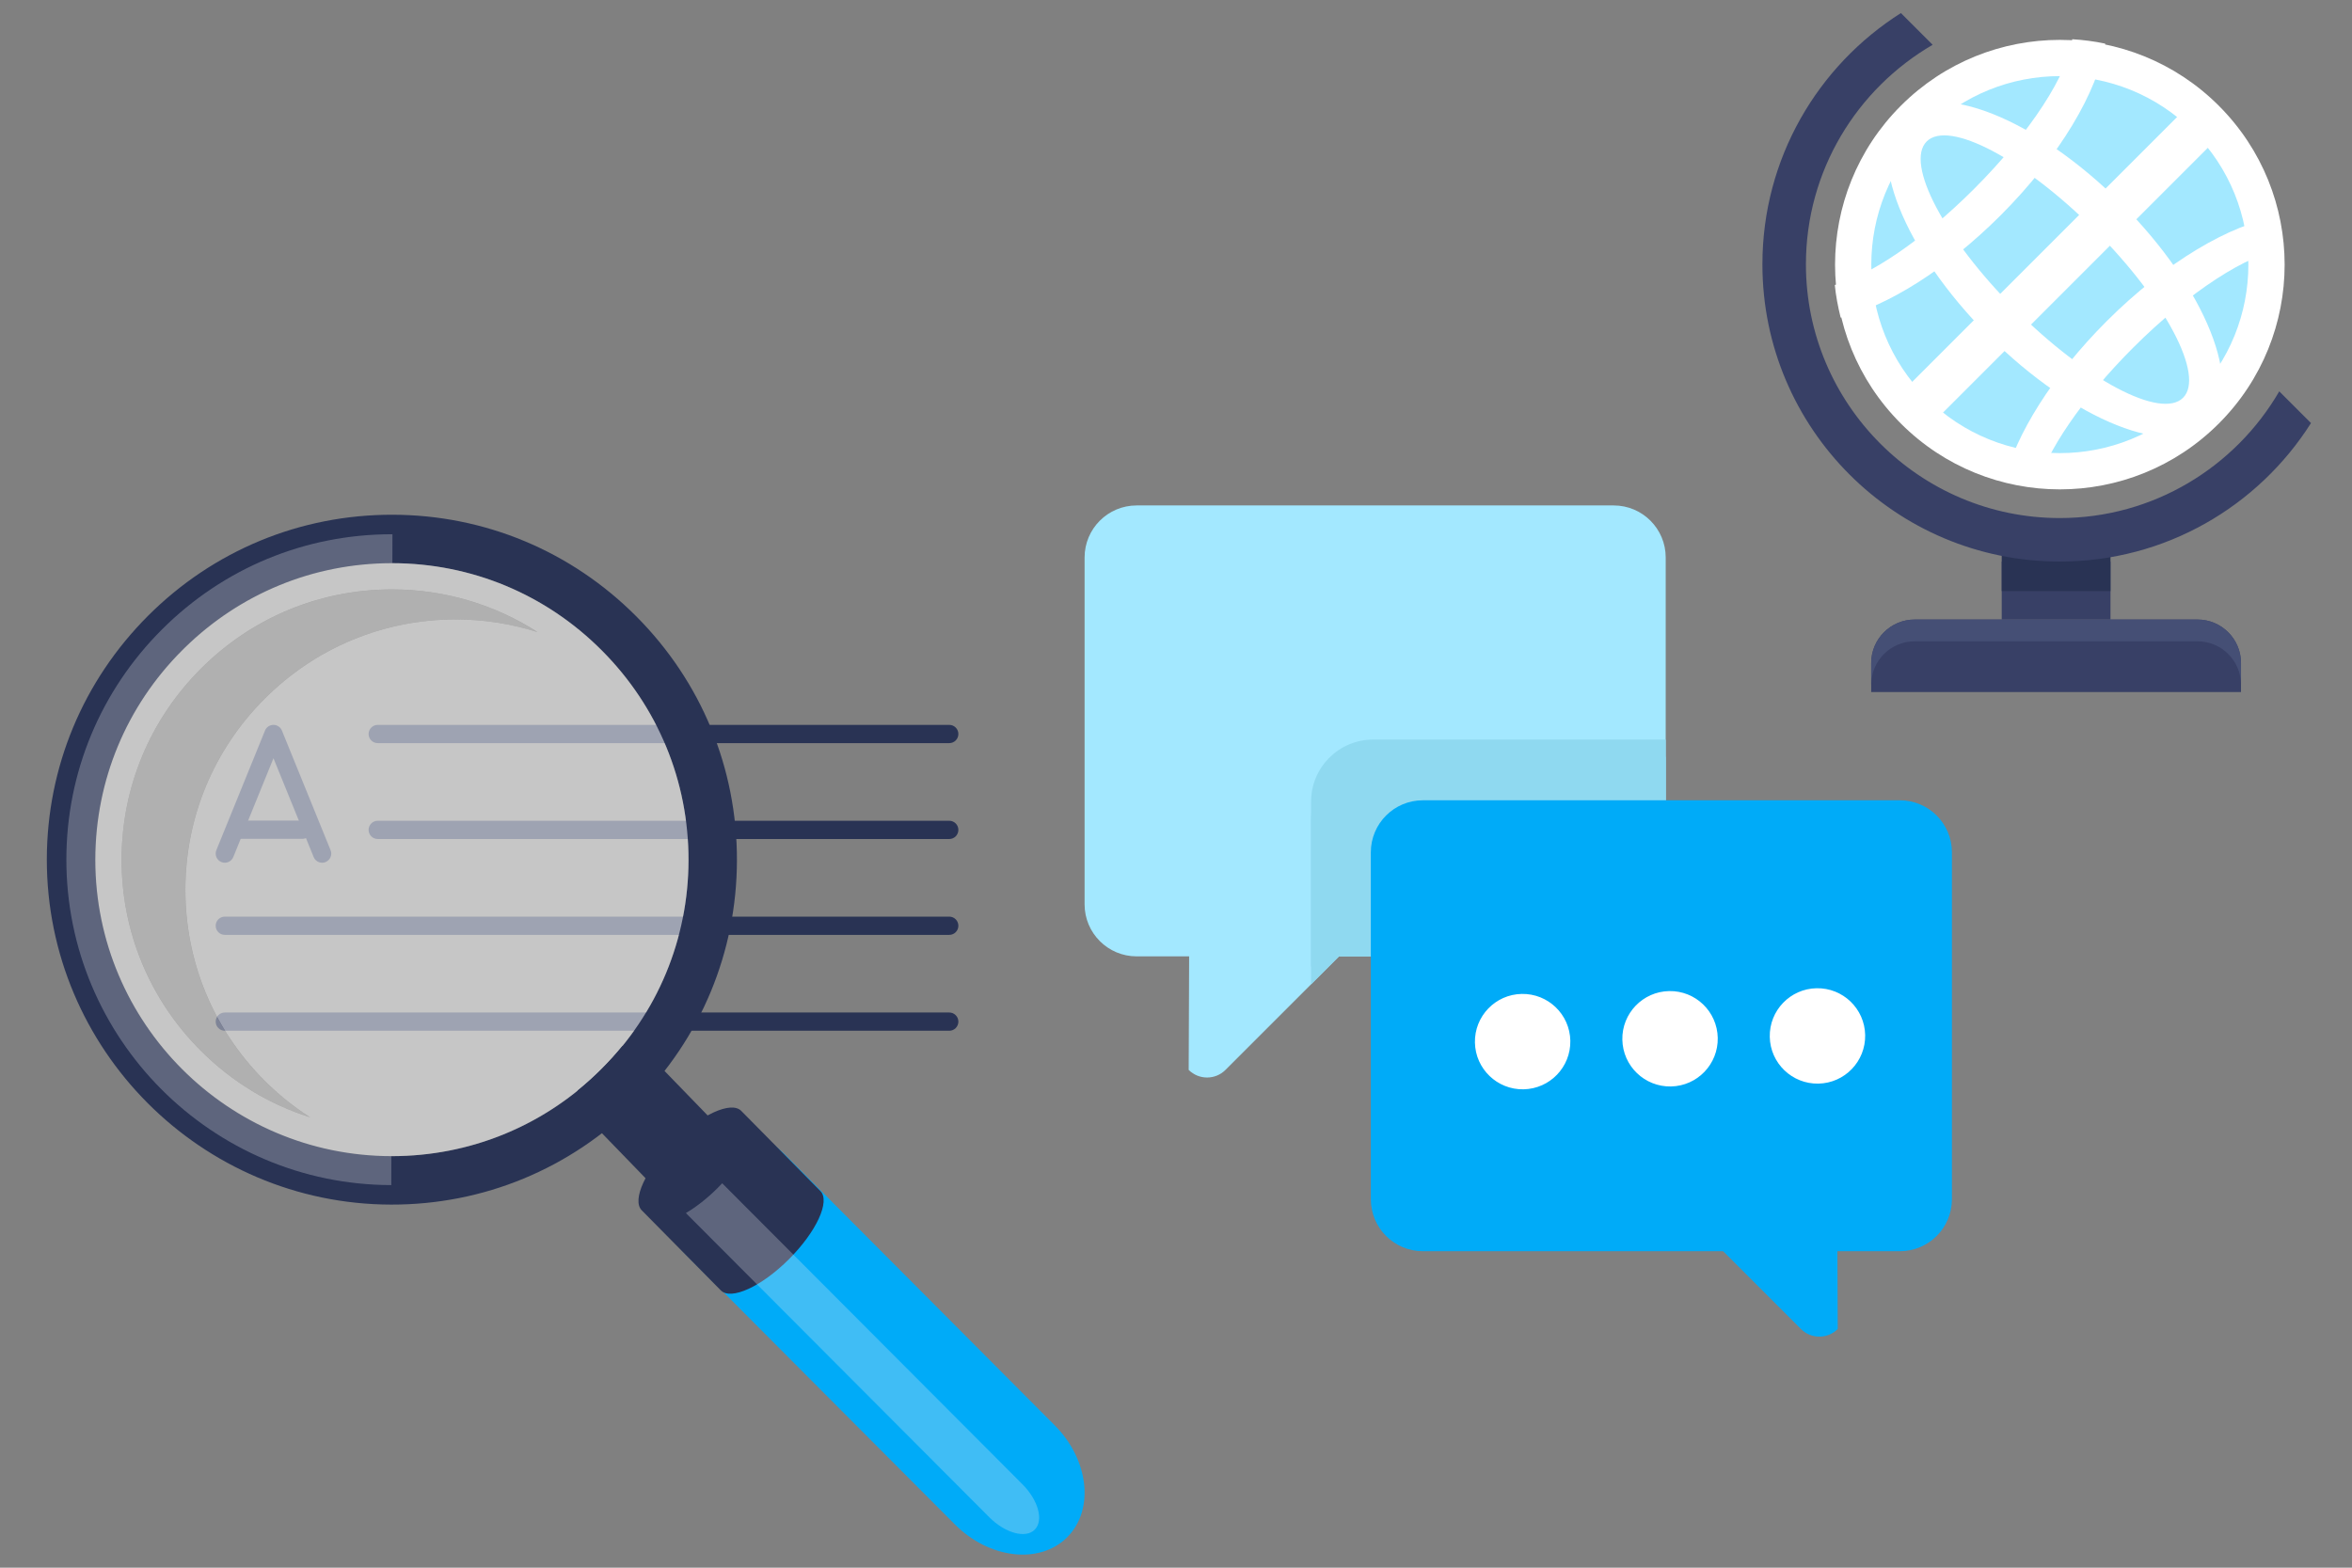 <?xml version="1.0" encoding="utf-8"?>
<!-- Generator: Adobe Illustrator 17.1.0, SVG Export Plug-In . SVG Version: 6.00 Build 0)  -->
<!DOCTYPE svg PUBLIC "-//W3C//DTD SVG 1.1//EN" "http://www.w3.org/Graphics/SVG/1.1/DTD/svg11.dtd">
<svg version="1.1" id="Lager_1" xmlns:x="http://ns.adobe.com/Extensibility/1.0/" xmlns:i="http://ns.adobe.com/AdobeIllustrator/10.0/" xmlns:graph="http://ns.adobe.com/Graphs/1.0/"
	 xmlns="http://www.w3.org/2000/svg" xmlns:xlink="http://www.w3.org/1999/xlink" xmlns:a="http://ns.adobe.com/AdobeSVGViewerExtensions/3.0/"
	 x="0px" y="0px" viewBox="0 0 210 140" enable-background="new 0 0 210 140" xml:space="preserve">
<rect x="0" y="0" width="210" height="140" fill="#808080" stroke="none"/>
<g>
	<defs>
		<rect id="SVGID_1_" x="4.182" y="1.167" width="202.159" height="137.667"/>
	</defs>
	<clipPath id="SVGID_2_">
		<use xlink:href="#SVGID_1_"  overflow="visible"/>
	</clipPath>
	<g clip-path="url(#SVGID_2_)">
		<defs>
			<rect id="SVGID_3_" x="4.182" y="1.167" width="202.159" height="137.667"/>
		</defs>
		<clipPath id="SVGID_4_">
			<use xlink:href="#SVGID_3_"  overflow="visible"/>
		</clipPath>
		<path clip-path="url(#SVGID_4_)" fill="#A3E8FF" d="M144.078,45.138h-42.593c-2.567,0-4.647,2.081-4.647,4.646v30.977
			c0,2.566,2.081,4.646,4.647,4.646h4.688l-0.041,10.139c0.907,0.907,2.378,0.908,3.285,0l10.138-10.139h24.523
			c2.566,0,4.646-2.081,4.646-4.646V49.785C148.724,47.219,146.644,45.138,144.078,45.138"/>
		<path clip-path="url(#SVGID_4_)" fill="#8FD9F0" d="M117.062,73.137v14.765l2.492-2.493h24.523c2.566,0,4.646-2.081,4.646-4.646
			V67.596h-26.122C119.543,67.596,117.062,70.077,117.062,73.137"/>
		<path clip-path="url(#SVGID_4_)" fill="#8FD9F0" d="M117.062,71.588v14.764l2.492-2.492h24.523c2.566,0,4.646-2.081,4.646-4.646
			V66.047h-26.122C119.543,66.047,117.062,68.528,117.062,71.588"/>
		<path clip-path="url(#SVGID_4_)" fill="#00ABF8" d="M169.634,71.469h-42.593c-2.567,0-4.646,2.081-4.646,4.646v30.977
			c0,2.566,2.08,4.646,4.646,4.646h42.593c2.566,0,4.646-2.081,4.646-4.646V76.115C174.28,73.549,172.199,71.469,169.634,71.469"/>
		<path clip-path="url(#SVGID_4_)" fill="#00ABF8" d="M148.337,106.224l12.461,12.461c0.908,0.908,2.379,0.908,3.285,0
			l-0.052-12.461H148.337z"/>
		<path clip-path="url(#SVGID_4_)" fill="#FFFFFF" d="M135.867,88.761c-2.353,0.045-4.222,1.989-4.177,4.341
			c0.045,2.352,1.989,4.222,4.341,4.177c2.353-0.045,4.222-1.989,4.177-4.341C140.162,90.586,138.219,88.716,135.867,88.761"/>
		<path clip-path="url(#SVGID_4_)" fill="#FFFFFF" d="M149.029,88.507c-2.352,0.045-4.222,1.989-4.177,4.341
			c0.046,2.353,1.989,4.222,4.342,4.177c2.352-0.045,4.221-1.989,4.176-4.341C153.324,90.332,151.382,88.461,149.029,88.507"/>
		<path clip-path="url(#SVGID_4_)" fill="#FFFFFF" d="M162.192,88.253c-2.352,0.045-4.222,1.989-4.177,4.341
			c0.045,2.352,1.989,4.222,4.341,4.177c2.353-0.045,4.222-1.989,4.177-4.341C166.487,90.078,164.544,88.207,162.192,88.253"/>
	</g>
	<rect x="178.725" y="50.149" clip-path="url(#SVGID_2_)" fill="#384066" width="9.711" height="5.18"/>
	<rect x="178.725" y="48.854" clip-path="url(#SVGID_2_)" fill="#293354" width="9.711" height="3.934"/>
	<g clip-path="url(#SVGID_2_)">
		<defs>
			<rect id="SVGID_5_" x="4.182" y="1.167" width="202.159" height="137.667"/>
		</defs>
		<clipPath id="SVGID_6_">
			<use xlink:href="#SVGID_5_"  overflow="visible"/>
		</clipPath>
		<path clip-path="url(#SVGID_6_)" fill="#384066" d="M196.206,55.328h-25.25c-2.146,0-3.885,1.739-3.885,3.884v2.59h33.019v-2.59
			C200.09,57.068,198.35,55.328,196.206,55.328"/>
		<path clip-path="url(#SVGID_6_)" fill="#454F75" d="M196.206,55.328h-25.25c-2.146,0-3.885,1.739-3.885,3.884v1.943
			c0-2.145,1.739-3.884,3.885-3.884h25.25c2.144,0,3.884,1.739,3.884,3.884v-1.943C200.09,57.068,198.35,55.328,196.206,55.328"/>
		<path clip-path="url(#SVGID_6_)" fill="#A3E8FF" d="M170.638,10.356c-7.333,7.333-7.333,19.22,0,26.553
			c7.332,7.333,19.221,7.333,26.553,0c7.333-7.333,7.333-19.22,0-26.553C189.859,3.023,177.97,3.023,170.638,10.356"/>
		<path clip-path="url(#SVGID_6_)" fill="#FFFFFF" d="M195.817,35.535c-6.575,6.575-17.233,6.573-23.806,0
			c-6.575-6.575-6.575-17.231,0-23.806c6.575-6.576,17.231-6.576,23.806,0C202.39,18.301,202.393,28.961,195.817,35.535
			 M169.722,9.44c-7.837,7.837-7.837,20.547,0,28.385c7.837,7.838,20.546,7.837,28.384,0c7.839-7.838,7.839-20.546,0-28.385
			C190.269,1.602,177.56,1.602,169.722,9.44"/>
		<path clip-path="url(#SVGID_6_)" fill="#FFFFFF" d="M194.917,35.522c-1.96,1.959-8.674-1.578-14.994-7.898
			c-6.322-6.321-9.856-13.034-7.897-14.993c1.96-1.96,8.673,1.575,14.993,7.898C193.339,26.848,196.877,33.561,194.917,35.522
			 M169.736,10.341c-3.266,3.266,0.236,12.062,7.821,19.648c7.586,7.585,16.382,11.087,19.648,7.822
			c3.266-3.266-0.236-12.062-7.822-19.648C181.798,10.577,173.002,7.075,169.736,10.341"/>
		<path clip-path="url(#SVGID_6_)" fill="#369ED9" d="M197.992,37.71c0.064-0.065,0.118-0.135,0.18-0.199
			c-0.097,0.098-0.192,0.198-0.288,0.297C197.919,37.773,197.958,37.743,197.992,37.71"/>
		<path clip-path="url(#SVGID_6_)" fill="#FFFFFF" d="M188.087,28.692c-4.862,4.862-8.129,10.169-9.135,14.282
			c0.963,0.238,1.933,0.426,2.915,0.521c0.821-3.108,4.003-7.856,8.585-12.438c5.067-5.065,10.333-8.417,13.36-8.758
			c-0.061-0.991-0.185-1.974-0.392-2.946C199.191,20.003,193.378,23.401,188.087,28.692"/>
		<path clip-path="url(#SVGID_6_)" fill="#FFFFFF" d="M176.26,16.865c-4.582,4.582-9.328,7.764-12.438,8.585
			c0.095,0.983,0.284,1.952,0.523,2.916c4.112-1.006,9.418-4.273,14.281-9.136c5.291-5.291,8.69-11.104,9.34-15.334
			c-0.972-0.206-1.955-0.331-2.946-0.392C184.678,6.533,181.327,11.799,176.26,16.865"/>
	</g>
	
		<rect x="181.972" y="4.397" transform="matrix(-0.707 -0.707 0.707 -0.707 297.224 170.41)" clip-path="url(#SVGID_2_)" fill="#FFFFFF" width="3.884" height="38.47"/>
	<g clip-path="url(#SVGID_2_)">
		<defs>
			<rect id="SVGID_7_" x="4.182" y="1.167" width="202.159" height="137.667"/>
		</defs>
		<clipPath id="SVGID_8_">
			<use xlink:href="#SVGID_7_"  overflow="visible"/>
		</clipPath>
		<path clip-path="url(#SVGID_8_)" fill="#384066" d="M183.904,46.264c-12.495,0-22.661-10.166-22.661-22.661
			c0-8.362,4.557-15.676,11.315-19.602l-2.834-2.834c-7.43,4.705-12.366,12.992-12.366,22.436c0,14.662,11.885,26.545,26.545,26.545
			c9.445,0,17.731-4.937,22.436-12.366l-2.833-2.834C199.581,41.707,192.266,46.264,183.904,46.264"/>
		<path clip-path="url(#SVGID_8_)" fill="#293354" d="M84.754,66.364H33.726c-0.449,0-0.815-0.365-0.815-0.815
			c0-0.45,0.366-0.815,0.815-0.815h51.028c0.45,0,0.815,0.365,0.815,0.815C85.569,66,85.205,66.364,84.754,66.364"/>
		<path clip-path="url(#SVGID_8_)" fill="#293354" d="M84.754,74.927H33.726c-0.449,0-0.815-0.365-0.815-0.815
			c0-0.45,0.366-0.815,0.815-0.815h51.028c0.45,0,0.815,0.365,0.815,0.815C85.569,74.562,85.205,74.927,84.754,74.927"/>
		<path clip-path="url(#SVGID_8_)" fill="#293354" d="M84.754,83.488H20.073c-0.45,0-0.815-0.365-0.815-0.815
			s0.365-0.815,0.815-0.815h64.681c0.45,0,0.815,0.365,0.815,0.815S85.205,83.488,84.754,83.488"/>
		<path clip-path="url(#SVGID_8_)" fill="#293354" d="M84.754,92.05H20.073c-0.45,0-0.815-0.365-0.815-0.815
			c0-0.45,0.365-0.815,0.815-0.815h64.681c0.45,0,0.815,0.365,0.815,0.815C85.569,91.685,85.205,92.05,84.754,92.05"/>
		<path clip-path="url(#SVGID_8_)" fill="#293354" d="M28.761,77.045c-0.321,0-0.627-0.192-0.755-0.508l-3.589-8.825l-3.588,8.825
			c-0.169,0.417-0.647,0.617-1.063,0.448c-0.417-0.17-0.618-0.645-0.448-1.063l4.343-10.68c0.124-0.308,0.423-0.507,0.755-0.507
			c0.332,0,0.63,0.2,0.755,0.507l4.344,10.68c0.17,0.418-0.031,0.893-0.448,1.063C28.968,77.026,28.864,77.045,28.761,77.045"/>
		<path clip-path="url(#SVGID_8_)" fill="#293354" d="M27.003,74.911h-5.745c-0.45,0-0.815-0.365-0.815-0.815
			c0-0.45,0.365-0.815,0.815-0.815h5.745c0.45,0,0.815,0.365,0.815,0.815C27.818,74.547,27.453,74.911,27.003,74.911"/>
		<path clip-path="url(#SVGID_8_)" fill="#293354" d="M53.713,95.475c-5.028,5.028-11.694,7.784-18.774,7.773
			C20.335,103.227,8.481,91.326,8.51,76.731c0.016-7.047,2.773-13.678,7.768-18.67c5.022-5.022,11.684-7.777,18.754-7.767
			c7.067,0.011,13.708,2.776,18.708,7.8c4.998,5.013,7.746,11.67,7.735,18.728C61.462,83.859,58.711,90.484,53.713,95.475
			 M56.805,55.037c-5.816-5.833-13.544-9.055-21.762-9.069c-8.237-0.014-15.989,3.19-21.828,9.027
			C7.407,60.81,4.196,68.524,4.181,76.719C4.154,93.7,17.947,107.548,34.932,107.575c8.241,0.015,15.999-3.198,21.839-9.036
			c5.81-5.81,9.01-13.519,9.027-21.709C65.815,68.611,62.62,60.87,56.805,55.037"/>
		<path clip-path="url(#SVGID_8_)" fill="#00ABF8" d="M95.285,137.28l-0.009,0.012c-2.457,2.443-6.941,1.927-10.017-1.155
			l-24.041-24.134c-3.067-3.086-3.567-7.557-1.123-10.002l0.013-0.014c2.458-2.439,6.943-1.927,10.012,1.158l24.05,24.139
			C97.233,130.36,97.732,134.836,95.285,137.28"/>
		<path clip-path="url(#SVGID_8_)" fill="#293354" d="M70.449,112.443l-0.01,0.011c-2.453,2.448-5.175,3.694-6.08,2.782
			l-7.063-7.153c-0.898-0.917,0.353-3.636,2.798-6.082l0.014-0.014c2.451-2.445,5.174-3.695,6.076-2.779l7.065,7.155
			C74.149,107.276,72.895,109.998,70.449,112.443"/>
		<g opacity="0.55" clip-path="url(#SVGID_8_)">
			<g>
				<defs>
					<rect id="SVGID_9_" x="-0.17" y="43.542" width="70.327" height="60.671"/>
				</defs>
				<clipPath id="SVGID_10_">
					<use xlink:href="#SVGID_9_"  overflow="visible"/>
				</clipPath>
				<path clip-path="url(#SVGID_10_)" fill="#FFFFFF" d="M34.992,50.294c-0.028,0-0.055,0-0.083,0
					c-6.917,0.021-13.436,2.69-18.399,7.539c-0.078,0.075-0.155,0.151-0.231,0.229c-4.995,4.992-7.751,11.622-7.768,18.669v0.086
					c0.016,14.556,11.853,26.41,26.428,26.431c0.015,0,0.029,0,0.043,0c0.014,0,0.028,0,0.041,0
					c6.84-0.011,13.286-2.603,18.238-7.332c0.069-0.067,0.138-0.133,0.206-0.2c0.082-0.08,0.164-0.16,0.245-0.241
					c4.998-4.992,7.749-11.617,7.763-18.654c0.011-7.058-2.737-13.714-7.735-18.728c-5.001-5.024-11.642-7.788-18.708-7.8H34.992
					 M27.68,99.777c-3.65-1.157-6.997-3.181-9.782-5.977c-4.556-4.571-7.057-10.631-7.042-17.064
					c0.013-6.422,2.528-12.466,7.08-17.016c4.564-4.566,10.622-7.081,17.058-7.081h0.036c4.665,0.007,9.123,1.339,12.958,3.806
					c-2.322-0.736-4.762-1.123-7.264-1.128h-0.037c-6.434,0.001-12.491,2.516-17.058,7.082c-4.552,4.55-7.066,10.593-7.079,17.016
					c-0.014,6.433,2.487,12.493,7.041,17.064C24.847,97.74,26.221,98.837,27.68,99.777"/>
			</g>
		</g>
		<path clip-path="url(#SVGID_8_)" fill="#858585" d="M34.993,50.294L34.993,50.294h0.041c7.067,0.012,13.707,2.776,18.707,7.8
			c4.998,5.014,7.746,11.67,7.735,18.728c0.011-7.058-2.737-13.714-7.735-18.728c-5-5.024-11.641-7.788-18.707-7.8H34.993
			 M34.91,50.294c-6.917,0.021-13.436,2.69-18.4,7.539C21.474,52.985,27.993,50.315,34.91,50.294 M16.278,58.061L16.278,58.061
			c-4.994,4.992-7.751,11.622-7.767,18.67v0.085v-0.085C8.527,69.684,11.284,63.053,16.278,58.061 M53.712,95.476
			c-0.081,0.081-0.162,0.161-0.245,0.241C53.55,95.637,53.631,95.557,53.712,95.476 M53.262,95.916
			c-4.952,4.728-11.399,7.321-18.238,7.332C41.863,103.237,48.31,100.646,53.262,95.916 M34.939,103.248c0.014,0,0.029,0,0.043,0
			C34.968,103.248,34.953,103.248,34.939,103.248"/>
		<g opacity="0.43" clip-path="url(#SVGID_8_)">
			<g>
				<defs>
					<rect id="SVGID_11_" x="2.174" y="45.887" width="54.494" height="54.855"/>
				</defs>
				<clipPath id="SVGID_12_">
					<use xlink:href="#SVGID_11_"  overflow="visible"/>
				</clipPath>
				<path clip-path="url(#SVGID_12_)" fill="#EEEEEE" d="M35.029,52.639h-0.036c-6.435,0-12.493,2.515-17.057,7.081
					c-4.553,4.55-7.068,10.594-7.081,17.016c-0.014,6.434,2.488,12.493,7.042,17.064c2.785,2.795,6.132,4.82,9.782,5.977
					c-1.459-0.939-2.832-2.037-4.088-3.297c-4.556-4.571-7.056-10.632-7.042-17.064c0.014-6.423,2.527-12.466,7.079-17.016
					c4.566-4.566,10.624-7.081,17.058-7.082h0.037c2.502,0.005,4.943,0.392,7.264,1.128C44.152,53.977,39.694,52.645,35.029,52.639"
					/>
			</g>
		</g>
		<g opacity="0.27" clip-path="url(#SVGID_8_)">
			<g>
				<defs>
					<rect id="SVGID_13_" x="-2.754" y="40.959" width="46.474" height="65.838"/>
				</defs>
				<clipPath id="SVGID_14_">
					<use xlink:href="#SVGID_13_"  overflow="visible"/>
				</clipPath>
				<path clip-path="url(#SVGID_14_)" fill="#EEEEEE" d="M34.939,103.248C20.336,103.227,8.481,91.327,8.511,76.731
					c0.015-7.047,2.773-13.678,7.768-18.669c5.021-5.023,11.684-7.778,18.754-7.768h0.001l0.005-2.583h-0.055
					c-7.752,0-15.043,3.023-20.533,8.514c-5.479,5.482-8.509,12.761-8.524,20.493c-0.03,16.025,12.98,29.087,29.009,29.115
					l0.005-2.585H34.939z"/>
			</g>
		</g>
		<path clip-path="url(#SVGID_8_)" fill="#293354" d="M63.195,99.624c-1.625-1.675-3.254-3.356-4.889-5.042
			c-0.759-0.764-1.762-1.165-2.742-1.159c-0.581,0.708-1.201,1.389-1.857,2.046c-0.683,0.682-1.395,1.323-2.132,1.924
			c-0.012,0.978,0.382,1.982,1.14,2.743c1.632,1.686,3.27,3.377,4.914,5.073c1.583,1.591,3.45,1.053,5.009-0.548l0.01-0.005
			C64.23,103.076,64.77,101.197,63.195,99.624"/>
		<g opacity="0.27" clip-path="url(#SVGID_8_)">
			<g>
				<defs>
					<rect id="SVGID_15_" x="52.559" y="98.918" width="48.902" height="39.041"/>
				</defs>
				<clipPath id="SVGID_16_">
					<use xlink:href="#SVGID_15_"  overflow="visible"/>
				</clipPath>
				<path clip-path="url(#SVGID_16_)" fill="#EEEEEE" d="M91.295,132.557l-26.813-26.886c-0.128,0.137-0.259,0.274-0.395,0.409
					l-0.01,0.012c-0.946,0.943-1.93,1.705-2.837,2.238l27.089,27.164c1.42,1.423,3.24,1.922,4.051,1.117l0.008-0.01
					C93.202,135.789,92.708,133.974,91.295,132.557"/>
			</g>
		</g>
	</g>
</g>
</svg>
